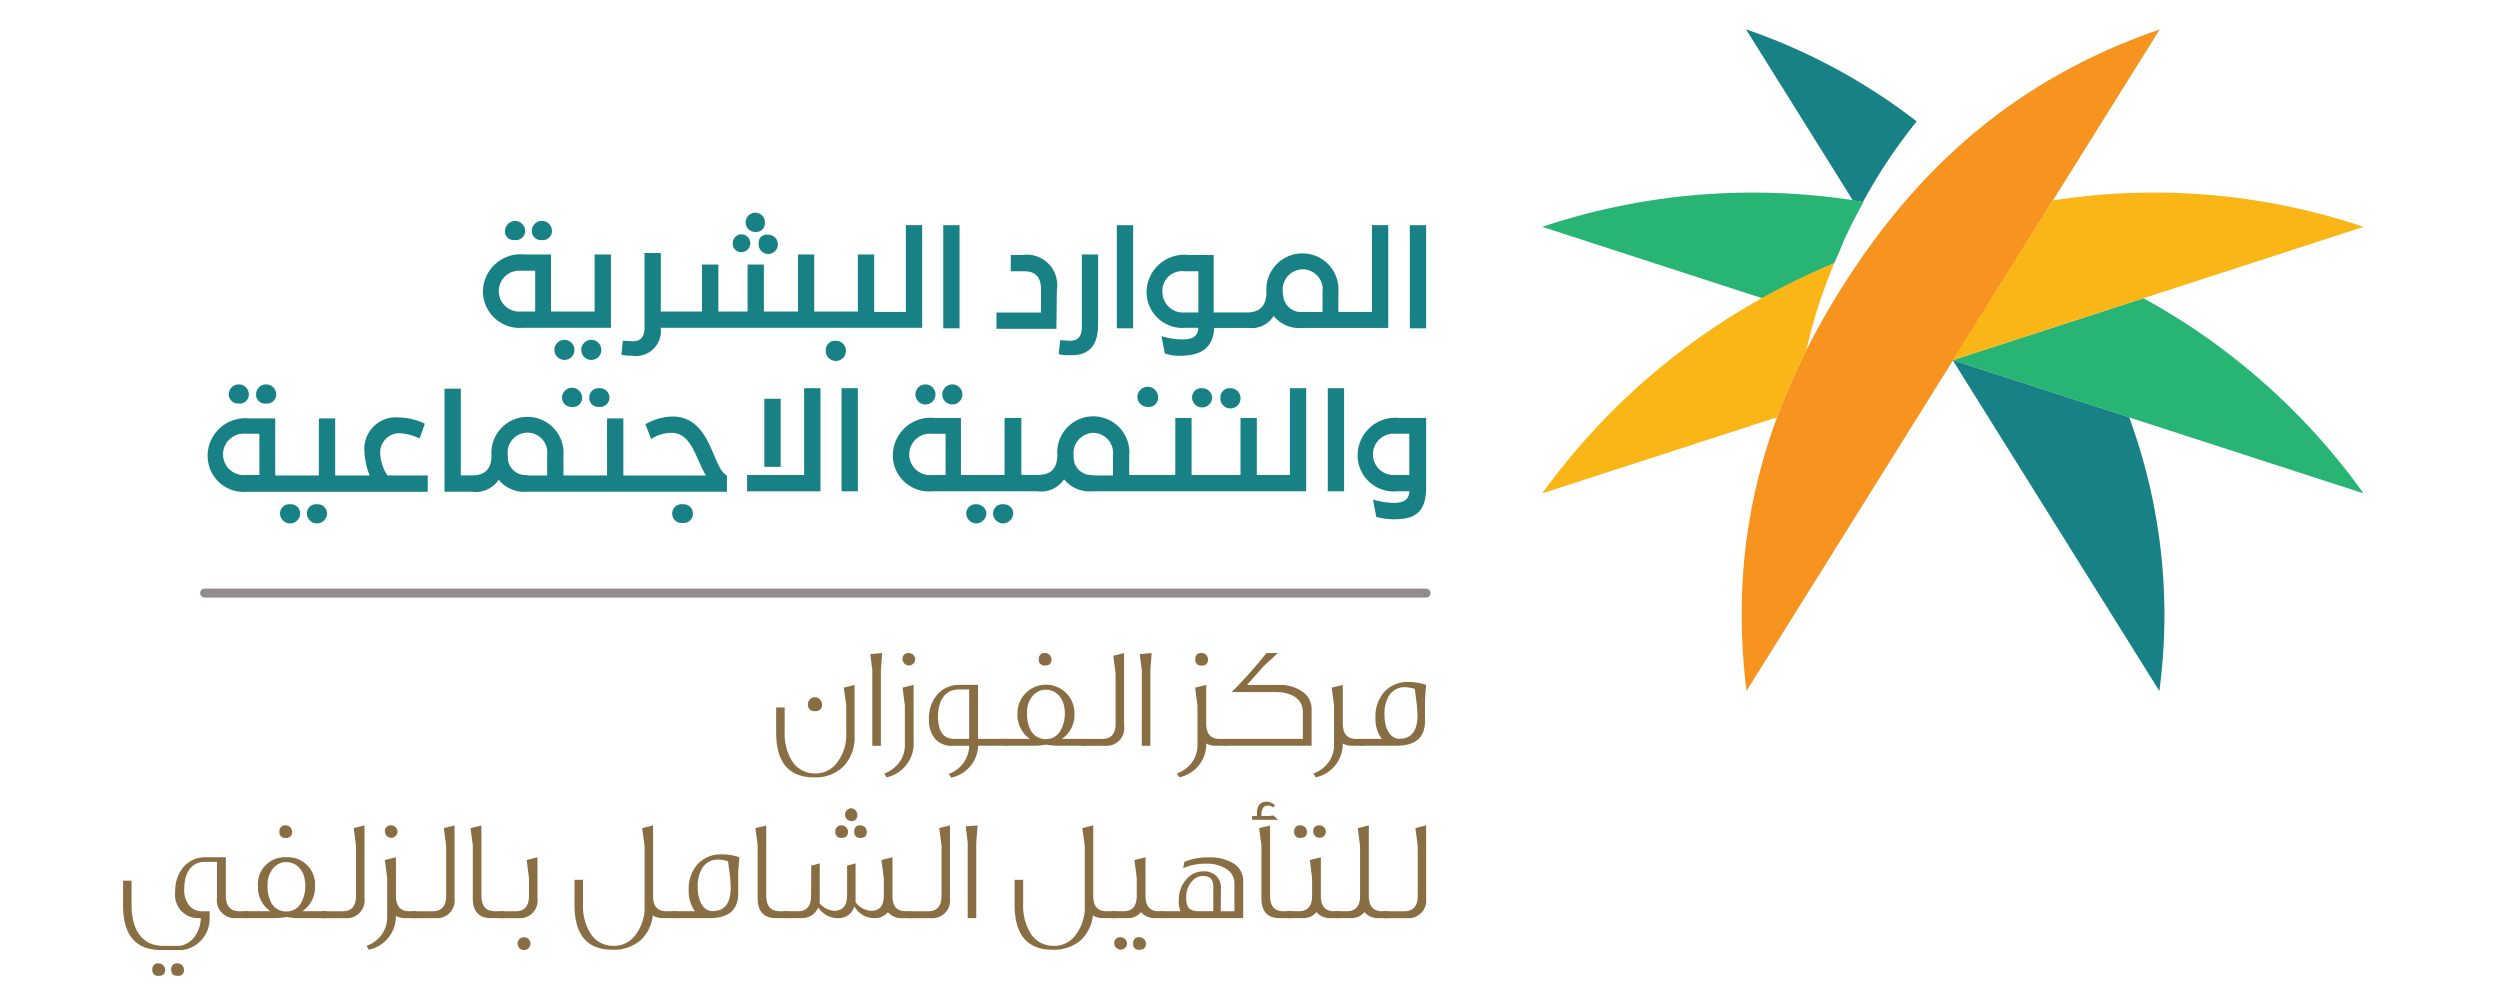 <svg xmlns="http://www.w3.org/2000/svg" xmlns:xlink="http://www.w3.org/1999/xlink" width="151" height="60" viewBox="0 0 151 60">
  <defs>
    <clipPath id="clip-path">
      <rect id="Rectangle_10" data-name="Rectangle 10" width="136.298" height="58.713" fill="none"/>
    </clipPath>
    <clipPath id="clip-Web_1920_1">
      <rect width="151" height="60"/>
    </clipPath>
  </defs>
  <g id="Web_1920_1" data-name="Web 1920 – 1" clip-path="url(#clip-Web_1920_1)">
    <g id="Zulfi-1" transform="translate(7 1)" clip-path="url(#clip-path)">
      <g id="Group_3" data-name="Group 3">
        <g id="Group_1" data-name="Group 1">
          <path id="Path_1" data-name="Path 1" d="M7.365,23.375h.058a.555.555,0,0,0,.608-.492v-.058a.608.608,0,1,0-1.216,0A.57.57,0,0,0,7.365,23.375Z" fill="#178185"/>
          <path id="Path_2" data-name="Path 2" d="M9.016,23.375h.058a.555.555,0,0,0,.608-.492v-.058a.608.608,0,1,0-1.216,0A.532.532,0,0,0,9.016,23.375Z" fill="#178185"/>
          <path id="Path_3" data-name="Path 3" d="M10.551,29.457h-.029a.558.558,0,0,0-.608.521v.029a.608.608,0,1,0,1.216,0,.557.557,0,0,0-.579-.55Z" fill="#178185"/>
          <path id="Path_4" data-name="Path 4" d="M12.173,29.457h-.029a.558.558,0,0,0-.608.521v.029a.608.608,0,1,0,1.216,0,.557.557,0,0,0-.579-.55Z" fill="#178185"/>
          <path id="Path_5" data-name="Path 5" d="M15.967,26.416a1.162,1.162,0,0,1,1.043-1.245h.145a2.906,2.906,0,0,1,1.187.319l.319-.9a3.784,3.784,0,0,0-1.593-.377,1.9,1.9,0,0,0-2.056,2.056,4.2,4.2,0,0,0,.319,1.448H13.245V24.273H12.26V27.72H9.624V24.273H8.06a2.278,2.278,0,0,0-2.52,2.23,2.178,2.178,0,0,0,2.375,2.2H18.835V27.72H16.4a2.687,2.687,0,0,1-.434-1.3Zm-7.3,1.274h-.84a1.25,1.25,0,1,1,0-2.491h.84v2.491Z" fill="#178185"/>
          <path id="Path_6" data-name="Path 6" d="M27.494,23.578h.058a.555.555,0,0,0,.608-.492v-.058a.608.608,0,1,0-1.216,0,.57.57,0,0,0,.55.55Z" fill="#178185"/>
          <path id="Path_7" data-name="Path 7" d="M29.145,23.578H29.2a.566.566,0,0,0,.087-1.13H29.2a.558.558,0,0,0-.608.521V23a.54.54,0,0,0,.55.579Z" fill="#178185"/>
          <path id="Path_8" data-name="Path 8" d="M33.606,24.157a3.506,3.506,0,0,0-1.622.463l.348.9a2.234,2.234,0,0,1,1.216-.377c1.187,0,1.419,1.39,2.085,2.578H30.651V24.273h-.985V27.72H27.031V26.532a2.179,2.179,0,1,0-4.344,0V26.5c0,.84-.405,1.216-1.187,1.216h-.666V22.477h-.985V28.7H21.5a1.668,1.668,0,0,0,1.622-.724,2,2,0,0,0,1.738.724H36.907V27.72c-.9-.434-.927-3.563-3.3-3.563Zm-8.747,3.534a1.08,1.08,0,0,1-1.187-.985v-.2a1.2,1.2,0,1,1,2.375,0V27.72H24.859Z" fill="#178185"/>
          <path id="Path_9" data-name="Path 9" d="M34.272,29.457h-.029a.569.569,0,0,0-.145,1.13h.145a.558.558,0,0,0,.608-.521v-.058a.557.557,0,0,0-.579-.55Z" fill="#178185"/>
          <path id="Path_10" data-name="Path 10" d="M41.57,27.691H38.124v.985h4.431V22.448H41.57Z" fill="#178185"/>
          <rect id="Rectangle_4" data-name="Rectangle 4" width="0.985" height="4.113" transform="translate(39.167 23.085)" fill="#178185"/>
          <rect id="Rectangle_5" data-name="Rectangle 5" width="0.985" height="6.227" transform="translate(43.829 22.448)" fill="#178185"/>
          <circle id="Ellipse_1" data-name="Ellipse 1" cx="0.608" cy="0.608" r="0.608" transform="translate(48.29 22.216)" fill="#178185"/>
          <circle id="Ellipse_2" data-name="Ellipse 2" cx="0.608" cy="0.608" r="0.608" transform="translate(49.912 22.216)" fill="#178185"/>
          <path id="Path_11" data-name="Path 11" d="M52,29.457h-.029a.558.558,0,0,0-.608.521v.029a.612.612,0,0,0,.608.608.632.632,0,0,0,.608-.608.6.6,0,0,0-.579-.55Z" fill="#178185"/>
          <path id="Path_12" data-name="Path 12" d="M53.619,29.457H53.59a.558.558,0,0,0-.608.521v.029a.612.612,0,0,0,.608.608.632.632,0,0,0,.608-.608.557.557,0,0,0-.579-.55Z" fill="#178185"/>
          <path id="Path_13" data-name="Path 13" d="M62.279,23.578h.058a.555.555,0,0,0,.608-.492v-.058A.624.624,0,1,0,61.7,22.94a.61.61,0,0,0,.579.637Z" fill="#178185"/>
          <path id="Path_14" data-name="Path 14" d="M65.638,22.448h-.029a.558.558,0,0,0-.608.521V23a.608.608,0,1,0,1.216,0,.6.6,0,0,0-.579-.55Z" fill="#178185"/>
          <path id="Path_15" data-name="Path 15" d="M67.318,22.448a.558.558,0,0,0-.608.521V23a.611.611,0,1,0,.666-.55h-.058Z" fill="#178185"/>
          <path id="Path_16" data-name="Path 16" d="M70.967,27.691H68.911V24.244h-.985v3.447H64.972V24.244h-.985v3.447h-2.78V26.5a2.179,2.179,0,1,0-4.344,0v-.029c0,.84-.405,1.216-1.187,1.216H54.69V24.244H53.677v3.447H51.041V24.244H49.448a2.278,2.278,0,0,0-2.52,2.23,2.178,2.178,0,0,0,2.375,2.2h6.343a1.668,1.668,0,0,0,1.622-.724,2,2,0,0,0,1.738.724H71.894V22.448H70.91v5.242h.058Zm-20.853,0h-.84a1.25,1.25,0,1,1,0-2.491h.84v2.491Zm8.921,0a1.08,1.08,0,0,1-1.187-.985v-.2a1.224,1.224,0,0,1,1.187-1.361A1.208,1.208,0,0,1,60.222,26.5V27.72H59.035v-.029Z" fill="#178185"/>
          <rect id="Rectangle_6" data-name="Rectangle 6" width="0.985" height="6.227" transform="translate(73.198 22.448)" fill="#178185"/>
          <path id="Path_17" data-name="Path 17" d="M77.516,24.244A2.278,2.278,0,0,0,75,26.474a2.178,2.178,0,0,0,2.375,2.2h.753c-.029.55-.405.7-.927.7a4.687,4.687,0,0,1-1.274-.2l.2,1.043a3.783,3.783,0,0,0,1.13.145c1.245,0,1.883-.463,1.883-1.941V24.244H77.516Zm.605,2.2v1.245h-.84a1.25,1.25,0,1,1,0-2.491h.84Z" fill="#178185"/>
          <path id="Path_18" data-name="Path 18" d="M56.837,16.513A1.841,1.841,0,0,0,54.751,14.4h-.7v.985h.811c.666,0,1.014.348,1.014,1.072v1.419H53.187v.985h3.62l.029-2.346Z" fill="#178185"/>
          <path id="Path_19" data-name="Path 19" d="M59.327,18.627V14.37h-.985v4.4c0,.608-.29.811-.7.811-.2,0-.377-.029-.608-.029l-.087.84a2.168,2.168,0,0,0,.608.058c1.014.058,1.767-.377,1.767-1.825Z" fill="#178185"/>
          <rect id="Rectangle_7" data-name="Rectangle 7" width="0.985" height="6.227" transform="translate(60.457 12.603)" fill="#178185"/>
          <path id="Path_20" data-name="Path 20" d="M64.628,18.8h.753c-.029.55-.405.7-.927.7a4.079,4.079,0,0,1-1.3-.2l.2,1.043a2.488,2.488,0,0,0,.927.145c1.159,0,2-.405,2.056-1.68h2.085a1.558,1.558,0,0,0,1.506-.724,2,2,0,0,0,1.738.724H76.85V12.6h-.985v5.242H73.838V16.658a2.179,2.179,0,1,0-4.344,0v-.029c0,.84-.405,1.245-1.187,1.245h-2V14.4H64.772a2.278,2.278,0,0,0-2.52,2.23A2.173,2.173,0,0,0,64.628,18.8Zm5.85-2.172h0a1.229,1.229,0,0,1,1.216-1.361,1.208,1.208,0,0,1,1.187,1.361v1.216H71.694a1.08,1.08,0,0,1-1.187-.985A.72.72,0,0,1,70.478,16.629Zm-5.937-1.245h.84v2.491H64.57a1.25,1.25,0,0,1-1.361-1.245V16.6a1.19,1.19,0,0,1,1.332-1.216Z" fill="#178185"/>
          <rect id="Rectangle_8" data-name="Rectangle 8" width="0.985" height="6.227" transform="translate(78.153 12.603)" fill="#178185"/>
          <path id="Path_21" data-name="Path 21" d="M25.673,13.5h.058a.555.555,0,0,0,.608-.492V12.95a.608.608,0,1,0-1.216,0,.533.533,0,0,0,.55.55Z" fill="#178185"/>
          <path id="Path_22" data-name="Path 22" d="M24.051,13.5h.058a.555.555,0,0,0,.608-.492V12.95a.612.612,0,0,0-.608-.608.632.632,0,0,0-.608.608.517.517,0,0,0,.55.55Z" fill="#178185"/>
          <path id="Path_23" data-name="Path 23" d="M24.572,18.8H29.9V14.37h-.985v3.447H26.281V14.37H24.688a2.278,2.278,0,0,0-2.52,2.23,2.219,2.219,0,0,0,2.4,2.2Zm-.087-3.447h.84v2.462h-.84a1.237,1.237,0,1,1,0-2.462Z" fill="#178185"/>
          <path id="Path_24" data-name="Path 24" d="M38.561,13.008h.058a.523.523,0,0,0,.579-.463v-.058a.582.582,0,1,0-.637.521Z" fill="#178185"/>
          <path id="Path_25" data-name="Path 25" d="M37.779,14.225h.058a.538.538,0,0,0-.087-1.072.54.54,0,0,0-.492.55A.5.5,0,0,0,37.779,14.225Z" fill="#178185"/>
          <path id="Path_26" data-name="Path 26" d="M38.822,13.646V13.7a.582.582,0,1,0,.637-.521H39.4a.487.487,0,0,0-.579.463Z" fill="#178185"/>
          <path id="Path_27" data-name="Path 27" d="M32.913,18.8H48.7V12.6h-.985v5.242H45.8V14.37h-.985v3.447H42.181V14.37H41.2v3.447H39.14V14.978h-.985v2.838H36.389V14.978H35.4v2.838H32.913V14.283h-.985V18.8c0,.608-.29.811-.7.811-.2,0-.377-.029-.608-.029l-.087.84a2.168,2.168,0,0,0,.608.058,1.51,1.51,0,0,0,1.767-1.68Z" fill="#178185"/>
          <rect id="Rectangle_9" data-name="Rectangle 9" width="0.985" height="6.227" transform="translate(49.972 12.603)" fill="#178185"/>
          <circle id="Ellipse_3" data-name="Ellipse 3" cx="0.608" cy="0.608" r="0.608" transform="translate(26.484 19.525)" fill="#178185"/>
          <circle id="Ellipse_4" data-name="Ellipse 4" cx="0.608" cy="0.608" r="0.608" transform="translate(28.106 19.525)" fill="#178185"/>
          <path id="Path_28" data-name="Path 28" d="M43.543,19.583h-.058a.558.558,0,0,0-.608.521v.029a.611.611,0,1,0,.666-.55Z" fill="#178185"/>
        </g>
        <path id="Path_29" data-name="Path 29" d="M44.616,40.367v3.088a2.512,2.512,0,0,1-.648,1.811,2.355,2.355,0,0,1-1.8.686c-1.525,0-2.288-.9-2.288-2.715V41.729h.513V43.2a3.115,3.115,0,0,0,.483,1.822,1.629,1.629,0,0,0,1.415.693,1.583,1.583,0,0,0,1.284-.676,2.732,2.732,0,0,0,.538-1.76V41.608l-.148-1.076.657-.165ZM42.65,41.539a.37.37,0,0,1-.424.415c-.288,0-.428-.138-.428-.415a.421.421,0,0,1,.428-.426A.437.437,0,0,1,42.65,41.539Z" fill="#896d43"/>
        <path id="Path_30" data-name="Path 30" d="M46.285,38.442l-.08,1.034v4.569h-.517V39.475l-.123-.972.72-.061Z" fill="#896d43"/>
        <path id="Path_31" data-name="Path 31" d="M48.179,43.714a2.093,2.093,0,0,1-1.631,2.239l-.14-.235a1.9,1.9,0,0,0,1-.807,1.756,1.756,0,0,0,.246-.9V41.625l-.14-1.093.669-.165v3.347Zm.1-4.88a.382.382,0,0,1-.763-.008.341.341,0,0,1,.381-.383.387.387,0,0,1,.381.392Z" fill="#896d43"/>
        <path id="Path_32" data-name="Path 32" d="M53.838,44.044H52.08a2.037,2.037,0,0,1-1.631,1.925l-.14-.227a1.835,1.835,0,0,0,.974-.8,1.853,1.853,0,0,0,.258-.894H50.509a1.326,1.326,0,0,1-1-.39,1.716,1.716,0,0,1-.4-1.2,2.2,2.2,0,0,1,.513-1.519,1.736,1.736,0,0,1,1.351-.572h1.1v3.262h1.758v.415Zm-2.3-.415V40.645h-.623c-.809,0-1.258.633-1.258,1.639,0,.894.33,1.345.979,1.345h.9Z" fill="#896d43"/>
        <path id="Path_33" data-name="Path 33" d="M58.6,44.044H56.91a4.163,4.163,0,0,1-.733-.07,3.935,3.935,0,0,1-.729.07H53.686v-.415H55.2a1.764,1.764,0,0,1-.746-1.493,1.723,1.723,0,1,1,3.444,0,1.737,1.737,0,0,1-.763,1.493H58.6v.415Zm-1.284-1.968c0-.9-.521-1.415-1.144-1.415a1.013,1.013,0,0,0-.784.356,1.509,1.509,0,0,0-.356,1.059,2.15,2.15,0,0,0,.237,1.065,1.011,1.011,0,0,0,.919.5.963.963,0,0,0,.873-.53,2.017,2.017,0,0,0,.254-1.032Zm-.809-3.243c0,.241-.127.364-.381.364a.334.334,0,0,1-.381-.373.341.341,0,0,1,.381-.383.387.387,0,0,1,.381.392Z" fill="#896d43"/>
        <path id="Path_34" data-name="Path 34" d="M60.9,42.848a1.068,1.068,0,0,1-1.118,1.2H58.329v-.415H59.57c.546,0,.813-.313.813-.938V39.675l-.14-1.068.652-.165v4.406Z" fill="#896d43"/>
        <path id="Path_35" data-name="Path 35" d="M62.561,38.442l-.08,1.034v4.569h-.517V39.475l-.123-.972.72-.061Z" fill="#896d43"/>
        <path id="Path_36" data-name="Path 36" d="M67.081,44.044h-.635a1.123,1.123,0,0,1-.589-.14,2.05,2.05,0,0,1-1.631,2.048l-.14-.235a1.89,1.89,0,0,0,1-.807,1.751,1.751,0,0,0,.241-.9V41.625l-.14-1.093.669-.165V42.7c0,.616.267.93.8.93h.419v.415Zm-1.118-5.211a.332.332,0,0,1-.381.364.336.336,0,0,1-.386-.373.342.342,0,0,1,.386-.383.387.387,0,0,1,.381.392Z" fill="#896d43"/>
        <path id="Path_37" data-name="Path 37" d="M72.207,44.044H66.891v-.415h4.8V41.99c0-.737-.64-1.188-1.639-1.188h-2.66a27.073,27.073,0,0,0,2.1-2.36h.695l-.868.8-1,1.127h1.932a2.321,2.321,0,0,1,1.415.409,1.244,1.244,0,0,1,.555,1.057v2.211Z" fill="#896d43"/>
        <path id="Path_38" data-name="Path 38" d="M75.321,44.044H74.69a1.1,1.1,0,0,1-.589-.14,2.059,2.059,0,0,1-1.631,2.048l-.14-.235a1.9,1.9,0,0,0,1-.807,1.756,1.756,0,0,0,.246-.9V41.625l-.14-1.093.669-.165V42.7c0,.616.267.93.8.93h.415v.415Z" fill="#896d43"/>
        <path id="Path_39" data-name="Path 39" d="M79.138,40.367l-.068.849v1.337c0,1-.58,1.491-1.741,1.491H75.118v-.415H76.46a2.009,2.009,0,0,1-.381-1.284,2.229,2.229,0,0,1,.538-1.561,1.9,1.9,0,0,1,1.457-.591,3.18,3.18,0,0,1,1.063.174Zm-.6.9-.085-.659a2.2,2.2,0,0,0-.572-.1,1.1,1.1,0,0,0-.974.494,2.058,2.058,0,0,0-.284,1.163c0,.858.347,1.457.9,1.457.729,0,1.093-.479,1.093-1.423a7.783,7.783,0,0,0-.08-.936Z" fill="#896d43"/>
        <path id="Path_40" data-name="Path 40" d="M7.971,54.455H7.234a1.075,1.075,0,0,1-1.131-1.2v-2.2H5.387c-.809,0-1.258.633-1.258,1.639a1.508,1.508,0,0,0,.3,1,1,1,0,0,0,.678.345h.555v.426A1.907,1.907,0,0,1,4.04,56.381H2.722q-2.288,0-2.288-2.688v-1.5H.947v1.464c0,1.527.657,2.472,1.9,2.472H3.9a1.448,1.448,0,0,0,.97-.737,1.934,1.934,0,0,0,.258-.936H4.976a1.4,1.4,0,0,1-1.394-1.587A2.2,2.2,0,0,1,4.1,51.35a1.741,1.741,0,0,1,1.36-.572H6.641V53.1c0,.625.271.936.809.936h.521v.417ZM2.977,57.577c0,.241-.131.364-.394.364a.334.334,0,0,1-.381-.373.34.34,0,0,1,.381-.381A.4.4,0,0,1,2.977,57.577Zm1.135,0a.332.332,0,0,1-.381.364c-.263,0-.39-.123-.39-.373a.341.341,0,0,1,.39-.381A.386.386,0,0,1,4.112,57.577Z" fill="#896d43"/>
        <path id="Path_41" data-name="Path 41" d="M12.724,54.455h-1.69a4.211,4.211,0,0,1-.737-.07,3.9,3.9,0,0,1-.729.07H7.81v-.417H9.327a1.747,1.747,0,0,1-.746-1.491A1.625,1.625,0,0,1,10.3,50.778a1.635,1.635,0,0,1,1.724,1.769,1.721,1.721,0,0,1-.763,1.491h1.466Zm-1.284-1.968c0-.9-.521-1.415-1.144-1.415a1,1,0,0,0-.779.356,1.509,1.509,0,0,0-.356,1.059,2.151,2.151,0,0,0,.233,1.065,1.016,1.016,0,0,0,.919.5.969.969,0,0,0,.877-.53,2.016,2.016,0,0,0,.25-1.032Zm-.8-3.243a.332.332,0,0,1-.381.364.333.333,0,0,1-.381-.373.339.339,0,0,1,.381-.383.387.387,0,0,1,.381.392Z" fill="#896d43"/>
        <path id="Path_42" data-name="Path 42" d="M15.016,53.258a1.068,1.068,0,0,1-1.118,1.2H12.449v-.417H13.69c.546,0,.813-.311.813-.936V50.085l-.14-1.068.652-.165v4.406Z" fill="#896d43"/>
        <path id="Path_43" data-name="Path 43" d="M18.13,54.455H17.5a1.122,1.122,0,0,1-.589-.138,2.058,2.058,0,0,1-1.631,2.046l-.14-.235a1.9,1.9,0,0,0,1-.807,1.756,1.756,0,0,0,.246-.9V52.036l-.14-1.093.669-.165V53.11c0,.616.267.928.8.928h.415v.417Zm-1.118-5.211a.382.382,0,0,1-.763-.008.341.341,0,0,1,.381-.383.387.387,0,0,1,.381.392Z" fill="#896d43"/>
        <path id="Path_44" data-name="Path 44" d="M20.456,53.258a1.066,1.066,0,0,1-1.118,1.2H17.889v-.417H19.13c.546,0,.818-.311.818-.936V50.085l-.14-1.068.648-.165v4.406Z" fill="#896d43"/>
        <path id="Path_45" data-name="Path 45" d="M23.413,54.455h-.746c-.737,0-1.11-.4-1.11-1.2V50.049l-.136-1.032.657-.155V53.1c0,.625.271.936.8.936h.538v.417Z" fill="#896d43"/>
        <path id="Path_46" data-name="Path 46" d="M25.463,53.258a1.062,1.062,0,0,1-1.118,1.2H23.184v-.417h.953c.546,0,.813-.311.813-.936V52.019l-.14-1.076.652-.165v2.48ZM25.04,56a.388.388,0,1,1-.39-.392A.4.4,0,0,1,25.04,56Z" fill="#896d43"/>
        <path id="Path_47" data-name="Path 47" d="M33.877,54.455h-.826a1.121,1.121,0,0,1-.623-.165,2.4,2.4,0,0,1-.754,1.519,2.5,2.5,0,0,1-1.682.555c-1.529,0-2.292-.9-2.292-2.715V52.14h.513v1.474a3.116,3.116,0,0,0,.487,1.822,1.616,1.616,0,0,0,1.411.693,1.583,1.583,0,0,0,1.284-.676,2.732,2.732,0,0,0,.538-1.76V50.085l-.148-1.068.661-.165v4.285c0,.6.267.9.8.9h.627v.417Z" fill="#896d43"/>
        <path id="Path_48" data-name="Path 48" d="M37.66,50.778l-.072.849v1.337c0,1-.58,1.491-1.741,1.491H33.635v-.417h1.343a2.024,2.024,0,0,1-.381-1.282,2.229,2.229,0,0,1,.538-1.561,1.907,1.907,0,0,1,1.457-.591,3.224,3.224,0,0,1,1.068.174Zm-.6.9-.089-.659a2.142,2.142,0,0,0-.572-.1,1.093,1.093,0,0,0-.97.494,2.057,2.057,0,0,0-.288,1.163c0,.858.347,1.455.9,1.455.729,0,1.093-.477,1.093-1.421a7.633,7.633,0,0,0-.076-.936Z" fill="#896d43"/>
        <path id="Path_49" data-name="Path 49" d="M40.617,54.455h-.746c-.737,0-1.11-.4-1.11-1.2V50.049l-.136-1.032.657-.155V53.1c0,.625.271.936.8.936h.538v.417Z" fill="#896d43"/>
        <path id="Path_50" data-name="Path 50" d="M48.043,54.455H47.5a1.054,1.054,0,0,1-.868-.364,1.011,1.011,0,0,1-.83.364,1.371,1.371,0,0,1-1.2-.712.983.983,0,0,1-1.021.712,1.406,1.406,0,0,1-1.161-.65,1.019,1.019,0,0,1-.22.339,1.061,1.061,0,0,1-.8.311H40.388v-.417h.8c.538,0,.8-.311.8-.936L42,51.282l.513-.131v2.177a1.718,1.718,0,0,1-.017.216,1.276,1.276,0,0,0,.868.468c.53,0,.8-.3.8-.919V51.282l.513-.131v2.343a1.269,1.269,0,0,0,.928.519c.521,0,.779-.3.779-.919V52.036l-.148-1.093.669-.165v2.351c0,.606.267.909.8.909h.339v.417Zm-3.825-5.211c0,.241-.127.364-.381.364a.334.334,0,0,1-.381-.373.341.341,0,0,1,.381-.383.387.387,0,0,1,.381.392Zm.563-1.032a.333.333,0,0,1-.373.381.387.387,0,0,1,0-.773A.392.392,0,0,1,44.781,48.213Zm.572,1.032c0,.241-.127.364-.381.364a.328.328,0,0,1-.373-.373.335.335,0,0,1,.373-.383.385.385,0,0,1,.381.392Z" fill="#896d43"/>
        <path id="Path_51" data-name="Path 51" d="M50.377,53.258a1.066,1.066,0,0,1-1.118,1.2H47.81v-.417h1.241c.546,0,.818-.311.818-.936V50.085l-.14-1.068.648-.165v4.406Z" fill="#896d43"/>
        <path id="Path_52" data-name="Path 52" d="M52.046,48.853l-.08,1.034v4.569h-.517V49.886l-.123-.972.72-.061Z" fill="#896d43"/>
        <path id="Path_53" data-name="Path 53" d="M60.46,54.455h-.826a1.121,1.121,0,0,1-.623-.165,2.4,2.4,0,0,1-.754,1.519,2.5,2.5,0,0,1-1.682.555c-1.529,0-2.292-.9-2.292-2.715V52.14H54.8v1.474a3.116,3.116,0,0,0,.487,1.822,1.616,1.616,0,0,0,1.411.693,1.583,1.583,0,0,0,1.284-.676,2.732,2.732,0,0,0,.538-1.76V50.085l-.148-1.068.661-.165v4.285c0,.6.267.9.8.9h.627v.417Z" fill="#896d43"/>
        <path id="Path_54" data-name="Path 54" d="M63.332,54.455h-.546a1.077,1.077,0,0,1-.868-.364.988.988,0,0,1-.813.364h-.945v-.417h.7c.534,0,.8-.311.8-.936V52.036l-.14-1.093.669-.165V53.11c0,.616.258.928.788.928h.347v.417ZM61.07,56a.382.382,0,0,1-.763-.008.339.339,0,0,1,.381-.383A.393.393,0,0,1,61.07,56Zm1.144,0c0,.241-.131.364-.39.364a.333.333,0,0,1-.381-.373.339.339,0,0,1,.381-.383.389.389,0,0,1,.39.392Z" fill="#896d43"/>
        <path id="Path_55" data-name="Path 55" d="M68.085,54.455H63.116v-.417h1.19a1.419,1.419,0,0,1-.106-.684,1.846,1.846,0,0,1,.513-1.309,1.35,1.35,0,0,1,1-.417,1.066,1.066,0,0,1,.72.252.972.972,0,0,1,.313.746l-.017,1.413h.83V52.4a1.033,1.033,0,0,0-.53-.945,2.209,2.209,0,0,0-1.2-.288,3.309,3.309,0,0,0-1.364.269l.072-.381a3.693,3.693,0,0,1,1.474-.269,2.74,2.74,0,0,1,1.419.322,1.241,1.241,0,0,1,.661,1.135v2.211Zm-1.8-.417V52.566c0-.443-.208-.661-.614-.661a.856.856,0,0,0-.678.33,1.4,1.4,0,0,0-.347.989c0,.614.2.813.784.813h.856Z" fill="#896d43"/>
        <path id="Path_56" data-name="Path 56" d="M70.2,48.516H68.627v-.227h.292v-.146c0-.477.191-.72.58-.72a.687.687,0,0,1,.5.216l-.093.14a.482.482,0,0,0-.3-.121c-.275,0-.415.172-.415.527v.1h.483l.229-.034.3.261Zm.843,5.939H70.3c-.737,0-1.11-.4-1.11-1.2V50.049l-.14-1.032.661-.155V53.1c0,.625.267.936.8.936h.538v.417Z" fill="#896d43"/>
        <path id="Path_57" data-name="Path 57" d="M73.923,54.455h-.546a1.068,1.068,0,0,1-.864-.364,1,1,0,0,1-.818.364H70.75v-.417h.7c.538,0,.8-.311.8-.936V52.036l-.136-1.093.665-.165V53.11c0,.616.263.928.792.928h.343v.417ZM71.94,49.244c0,.241-.131.364-.39.364a.333.333,0,0,1-.381-.373.339.339,0,0,1,.381-.383.389.389,0,0,1,.39.392Zm1.144,0a.382.382,0,0,1-.763-.008.339.339,0,0,1,.381-.383.387.387,0,0,1,.381.392Z" fill="#896d43"/>
        <path id="Path_58" data-name="Path 58" d="M76.821,54.455h-.546a1.068,1.068,0,0,1-.864-.364,1,1,0,0,1-.818.364h-.945v-.417h.7c.538,0,.8-.311.8-.936V50.111l-.136-1.093.665-.165V53.11c0,.616.263.928.792.928h.343v.417Z" fill="#896d43"/>
        <path id="Path_59" data-name="Path 59" d="M79.138,53.258a1.066,1.066,0,0,1-1.118,1.2H76.571v-.417h1.241c.546,0,.818-.311.818-.936V50.085l-.14-1.068.648-.165v4.406Z" fill="#896d43"/>
        <line id="Line_1" data-name="Line 1" x2="73.78" transform="translate(5.358 34.823)" fill="none" stroke="#928d8c" stroke-linecap="round" stroke-miterlimit="10" stroke-width="0.542"/>
        <g id="Group_2" data-name="Group 2">
          <path id="Path_60" data-name="Path 60" d="M104.917,11.11l.608.087a32.316,32.316,0,0,1,3.243-4.865A35.894,35.894,0,0,0,98.459.771l6.458,10.339ZM121.6,24.2l-10.657-3.446,12.482,19.982A34.567,34.567,0,0,0,121.6,24.2h0Z" fill="#178185"/>
          <path id="Path_61" data-name="Path 61" d="M104.164,16.5c4.6-7.356,10.6-12.742,19.287-15.725L110.97,20.754,98.488,40.736c-1.129-9.122,1.072-16.855,5.676-24.239Z" fill="#f79420"/>
          <path id="Path_62" data-name="Path 62" d="M86.151,12.7l13.293,4.315c1.419-.782,2.867-1.477,4.344-2.114.2-.463.405-.927.608-1.419.348-.782.753-1.535,1.158-2.288a40.1,40.1,0,0,0-19.4,1.506Zm36.316,4.315L110.94,20.754,135.759,28.8a39.98,39.98,0,0,0-13.293-11.787h0Z" fill="#28b574"/>
          <path id="Path_63" data-name="Path 63" d="M86.151,28.8l14.19-4.6a38.964,38.964,0,0,1,1.767-4.054,30.676,30.676,0,0,1,1.68-5.242A40.933,40.933,0,0,0,86.151,28.8ZM116.993,11.11l-6.053,9.644L135.759,12.7a39.708,39.708,0,0,0-18.766-1.593Z" fill="#fab516"/>
        </g>
      </g>
    </g>
  </g>
</svg>
